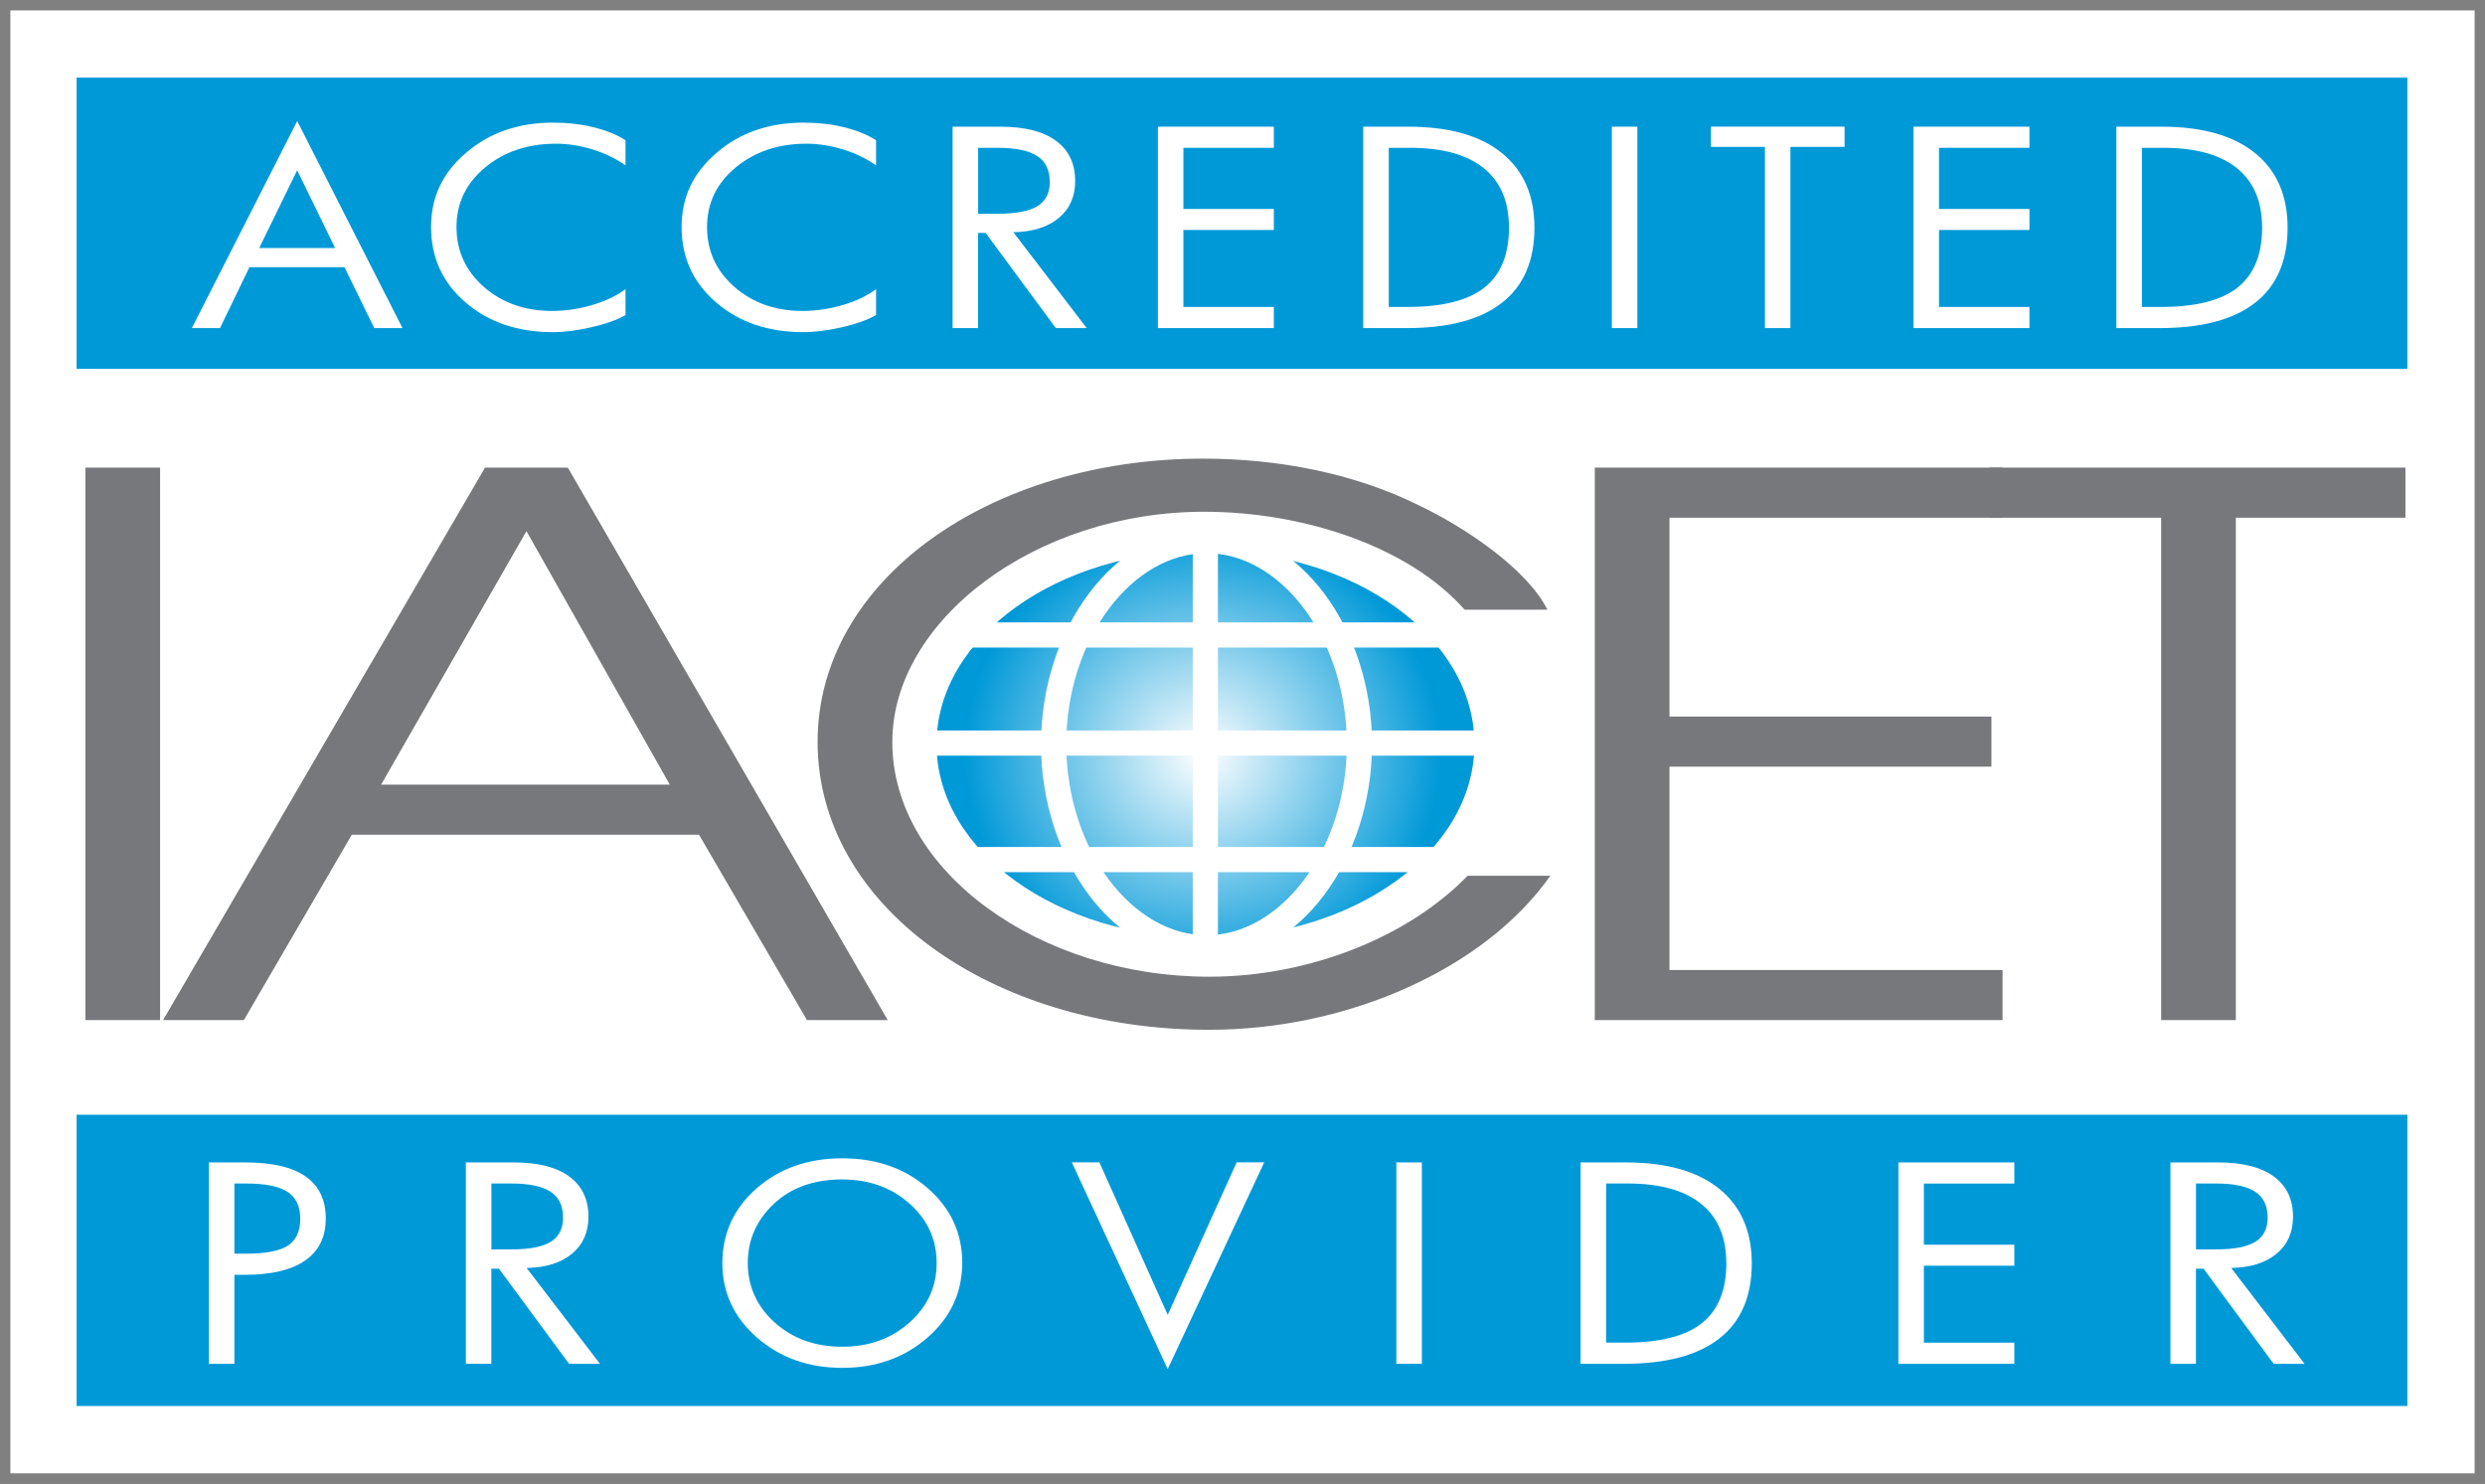 <?xml version="1.0" encoding="UTF-8"?><svg id="Layer_2" xmlns="http://www.w3.org/2000/svg" xmlns:xlink="http://www.w3.org/1999/xlink" viewBox="0 0 392.87 234.56"><rect x="0" y="0" width="392.87" height="234.56" fill="#333333" stroke="none"/><defs><style>.cls-1{stroke:gray;stroke-width:1.64px;}.cls-1,.cls-2{fill:#fff;}.cls-3{fill:none;stroke:#fff;stroke-width:3.98px;}.cls-4{fill:url(#Yellow_Purple_Radial);}.cls-4,.cls-5,.cls-6,.cls-2{stroke-width:0px;}.cls-5{fill:#77787b;}.cls-6{fill:#0099d8;}</style><radialGradient id="Yellow_Purple_Radial" cx="250.92" cy="375.46" fx="250.92" fy="375.46" r="38.48" gradientTransform="translate(-55.72 -230.03) scale(.98 .93)" gradientUnits="userSpaceOnUse"><stop offset="0" stop-color="#fff"/><stop offset="1" stop-color="#0099d8"/></radialGradient></defs><g id="Layer_1-2"><rect class="cls-1" x=".82" y=".82" width="391.23" height="232.93"/><path class="cls-4" d="M190.68,87.04c23.43,0,42.42,13.71,42.42,30.62s-18.99,30.62-42.42,30.62-42.62-13.71-42.62-30.62,19.19-30.62,42.62-30.62Z"/><line class="cls-3" x1="144.83" y1="117.48" x2="237.08" y2="117.48"/><line class="cls-3" x1="148.81" y1="100.39" x2="230.7" y2="100.39"/><line class="cls-3" x1="149.14" y1="135.9" x2="231.35" y2="135.9"/><line class="cls-3" x1="190.56" y1="85.78" x2="190.56" y2="150.93"/><path class="cls-3" d="M190.75,85.47c13.1,0,24.17,14.72,24.17,32.19s-11.07,32.19-24.17,32.19-24.17-14.72-24.17-32.19,11.07-32.19,24.17-32.19Z"/><path class="cls-5" d="M231.55,96.39c-8.78-9.93-25.37-15.48-41.17-15.48-26.81,0-49.31,17.26-49.31,36.4,0,20.45,23.3,37.11,50.1,37.11,15.96,0,31.59-6.38,40.85-15.96h13.08c-10.21,14.54-31.75,24.35-53.93,24.35-34.63,0-61.91-19.74-61.91-45.5s27.45-44.8,60.96-44.8c11.97,0,23.94,2.36,33.99,7.33,7.5,3.55,17.23,10.16,20.43,16.55h-13.08Z"/><path class="cls-5" d="M13.5,73.93h11.81v87.35h-11.81v-87.35Z"/><path class="cls-5" d="M76.69,73.93h13.08l50.58,87.35h-12.77l-17.07-29.31h-54.89l-17.07,29.31h-12.77l50.9-87.35ZM105.89,124.05l-22.66-40.07-22.98,40.07h45.64Z"/><path class="cls-5" d="M252.13,73.93h64.47v7.92h-52.66v31.44h50.9v7.92h-50.9v32.15h52.66v7.92h-64.47v-87.35Z"/><path class="cls-5" d="M341.68,81.85h-27.13v-7.92h65.74v7.92h-26.81v79.43h-11.81v-79.43Z"/><rect class="cls-6" x="12.11" y="12.27" width="368.48" height="46.05"/><rect class="cls-6" x="12.11" y="176.24" width="368.48" height="46.05"/><path class="cls-2" d="M63.62,51.87h-4.45l-4.71-9.63h-15.02l-4.66,9.63h-4.45l16.66-32.73,16.64,32.73ZM52.98,39.21l-6-12.29-6,12.29h12Z"/><path class="cls-2" d="M98.9,49.81c-1.33.76-3.12,1.4-5.37,1.92s-4.3.78-6.14.78c-5.55,0-10.14-1.56-13.78-4.69s-5.46-7.1-5.46-11.91,1.85-8.6,5.55-11.77c3.7-3.17,8.28-4.75,13.73-4.75,2.27,0,4.4.24,6.4.73s3.69,1.17,5.06,2.05v3.98c-1.48-1.06-3.21-1.89-5.17-2.51-1.96-.61-3.89-.92-5.8-.92-4.47,0-8.21,1.25-11.23,3.76s-4.52,5.65-4.52,9.42,1.45,6.95,4.35,9.48,6.49,3.78,10.77,3.78c2.11,0,4.21-.31,6.29-.92,2.09-.61,3.86-1.45,5.31-2.51v4.06Z"/><path class="cls-2" d="M138.51,49.81c-1.33.76-3.12,1.4-5.37,1.92s-4.3.78-6.14.78c-5.55,0-10.14-1.56-13.78-4.69s-5.46-7.1-5.46-11.91,1.85-8.6,5.55-11.77c3.7-3.17,8.28-4.75,13.73-4.75,2.27,0,4.4.24,6.4.73s3.69,1.17,5.06,2.05v3.98c-1.48-1.06-3.21-1.89-5.17-2.51-1.96-.61-3.89-.92-5.8-.92-4.47,0-8.21,1.25-11.23,3.76s-4.52,5.65-4.52,9.42,1.45,6.95,4.35,9.48,6.49,3.78,10.77,3.78c2.11,0,4.21-.31,6.29-.92,2.09-.61,3.86-1.45,5.31-2.51v4.06Z"/><path class="cls-2" d="M171.82,51.87h-4.9l-11.09-15.04h-1.2v15.04h-4.03v-31.84h7.52c3.86,0,6.8.74,8.82,2.22,2.02,1.48,3.04,3.6,3.04,6.36,0,2.46-.86,4.41-2.59,5.85-1.73,1.44-4.12,2.19-7.18,2.26l11.6,15.16ZM165.96,28.73c0-1.86-.66-3.21-1.99-4.07s-3.4-1.29-6.21-1.29h-3.12v10.42h3.12c2.88,0,4.96-.4,6.26-1.2s1.95-2.08,1.95-3.86Z"/><path class="cls-2" d="M201.39,51.87h-18.33v-31.84h18.33v3.34h-14.3v9.67h14.3v3.32h-14.3v12.17h14.3v3.34Z"/><path class="cls-2" d="M242.59,35.99c0,5.24-1.71,9.2-5.12,11.87-3.41,2.67-8.44,4.01-15.08,4.01h-6.87v-31.84h7.1c6.44,0,11.38,1.38,14.81,4.16,3.44,2.77,5.16,6.71,5.16,11.81ZM238.56,35.95c0-4.1-1.33-7.22-3.98-9.36-2.66-2.15-6.53-3.22-11.62-3.22h-3.4v25.16h2.98c5.52,0,9.57-1.02,12.15-3.07s3.88-5.22,3.88-9.51Z"/><path class="cls-2" d="M258.86,51.87h-4.03v-31.84h4.03v31.84Z"/><path class="cls-2" d="M291.61,23.22h-8.55v28.65h-4.03v-28.65h-8.53v-3.2h21.12v3.2Z"/><path class="cls-2" d="M320.85,51.87h-18.33v-31.84h18.33v3.34h-14.3v9.67h14.3v3.32h-14.3v12.17h14.3v3.34Z"/><path class="cls-2" d="M361.66,35.99c0,5.24-1.71,9.2-5.12,11.87-3.41,2.67-8.44,4.01-15.08,4.01h-6.87v-31.84h7.1c6.44,0,11.38,1.38,14.81,4.16,3.44,2.77,5.16,6.71,5.16,11.81ZM357.63,35.95c0-4.1-1.33-7.22-3.98-9.36-2.66-2.15-6.53-3.22-11.62-3.22h-3.4v25.16h2.98c5.52,0,9.57-1.02,12.15-3.07s3.88-5.22,3.88-9.51Z"/><path class="cls-2" d="M51.5,192.68c0,2.9-1.09,5.1-3.26,6.61-2.17,1.5-5.34,2.26-9.52,2.26h-1.66v14.07h-4.03v-31.84h5.7c4.28,0,7.48.74,9.6,2.23,2.12,1.48,3.18,3.71,3.18,6.68ZM47.47,192.68c0-1.95-.67-3.37-2.02-4.25s-3.55-1.32-6.61-1.32h-1.78v11.1h1.78c3.16,0,5.38-.43,6.68-1.28s1.95-2.27,1.95-4.25Z"/><path class="cls-2" d="M94.87,215.62h-4.9l-11.09-15.04h-1.2v15.04h-4.03v-31.84h7.52c3.86,0,6.8.74,8.82,2.22,2.02,1.48,3.04,3.6,3.04,6.36,0,2.46-.86,4.41-2.59,5.85-1.73,1.44-4.12,2.19-7.18,2.26l11.6,15.16ZM89.01,192.47c0-1.86-.66-3.21-1.99-4.07s-3.4-1.29-6.21-1.29h-3.12v10.42h3.12c2.88,0,4.96-.4,6.26-1.2s1.95-2.08,1.95-3.86Z"/><path class="cls-2" d="M152.12,199.69c0,4.66-1.83,8.59-5.48,11.78-3.66,3.19-8.15,4.79-13.48,4.79s-9.84-1.6-13.49-4.8c-3.65-3.2-5.47-7.12-5.47-11.77s1.81-8.66,5.43-11.82c3.62-3.16,8.13-4.74,13.54-4.74s9.9,1.58,13.52,4.74c3.62,3.16,5.44,7.1,5.44,11.82ZM148.08,199.69c0-3.73-1.43-6.86-4.29-9.4s-6.41-3.82-10.64-3.82c-4.48,0-8.09,1.29-10.83,3.88s-4.1,5.7-4.1,9.34,1.42,6.86,4.27,9.41,6.4,3.82,10.66,3.82,7.76-1.28,10.63-3.83c2.87-2.55,4.3-5.68,4.3-9.4Z"/><path class="cls-2" d="M199.87,183.77l-15.26,32.69-15.16-32.69h4.36l10.8,24.11,10.9-24.11h4.36Z"/><path class="cls-2" d="M224.79,215.62h-4.03v-31.84h4.03v31.84Z"/><path class="cls-2" d="M276.95,199.74c0,5.24-1.71,9.2-5.12,11.87-3.41,2.67-8.44,4.01-15.08,4.01h-6.87v-31.84h7.1c6.44,0,11.38,1.38,14.81,4.16,3.44,2.77,5.16,6.71,5.16,11.81ZM272.92,199.69c0-4.1-1.33-7.22-3.98-9.36-2.66-2.15-6.53-3.22-11.62-3.22h-3.4v25.16h2.98c5.52,0,9.57-1.02,12.15-3.07s3.88-5.22,3.88-9.51Z"/><path class="cls-2" d="M318.46,215.62h-18.33v-31.84h18.33v3.34h-14.3v9.67h14.3v3.32h-14.3v12.17h14.3v3.34Z"/><path class="cls-2" d="M364.36,215.62h-4.9l-11.09-15.04h-1.2v15.04h-4.03v-31.84h7.52c3.86,0,6.8.74,8.82,2.22,2.02,1.48,3.04,3.6,3.04,6.36,0,2.46-.86,4.41-2.59,5.85-1.73,1.44-4.12,2.19-7.18,2.26l11.6,15.16ZM358.5,192.47c0-1.86-.66-3.21-1.99-4.07s-3.4-1.29-6.21-1.29h-3.12v10.42h3.12c2.88,0,4.96-.4,6.26-1.2s1.95-2.08,1.95-3.86Z"/></g></svg>